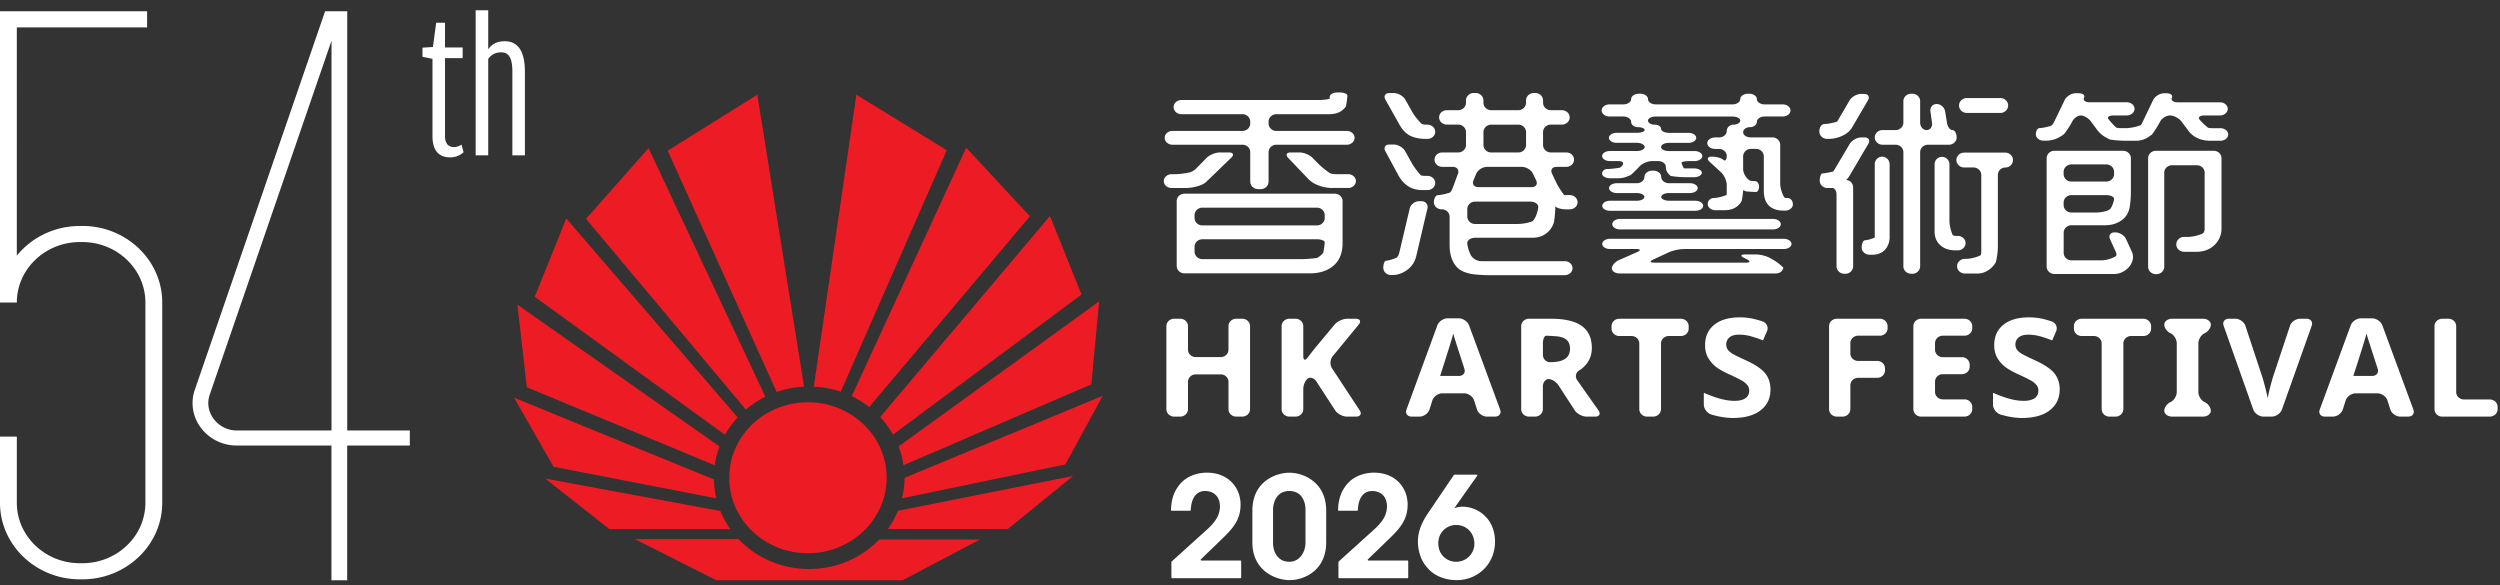 <svg width="235" height="55" viewBox="0 0 235 55" fill="none" xmlns="http://www.w3.org/2000/svg"><rect x="0" y="0" width="235" height="55" fill="#333333" stroke="none"/><g clip-path="url(#clip0_939_118066)"><path d="M75.95 37.817c4.087 0 7.396 3.18 7.396 7.087 0 3.907-3.309 7.101-7.396 7.101-4.088 0-7.4-3.174-7.4-7.1 0-3.927 3.306-7.088 7.4-7.088zm.1 15.67c-2.632 0-4.987-1.081-6.629-2.815l-9.734.006 7.643 3.864h17.515l7.26-3.823h-9.462c-1.633 1.697-3.974 2.768-6.594 2.768zm7.418-3.76l11.257.01 6.147-4.994-16.465 3.27a9.036 9.036 0 01-.942 1.714h.003zm-15.754-1.695l-16.462-3.049 6.028 4.755h11.362a9.335 9.335 0 01-.928-1.706zm-.386-1.19a8.09 8.09 0 01-.211-1.769l-18.798-7.692 3.718 6.493 15.29 2.967zm-.148-3.11a8.067 8.067 0 01.46-1.763L48.638 28.642l.882 7.758 17.662 7.332h-.002zm16.763-2.877l17.717-13.169-2.962-7.384-15.96 18.9a9.068 9.068 0 011.205 1.65v.003zM69.34 39.242l-16.11-18.706-2.964 7.36L68.15 40.87a8.759 8.759 0 011.189-1.626v-.003zm2.603-1.951l-10.98-23.368-5.875 6.646 15.023 17.93a8.797 8.797 0 011.829-1.205l.003-.003zm9.765.967L96.81 20.33l-5.988-6.442L80.063 37.24a9.302 9.302 0 011.644 1.022v-.003zm-6.127-1.907L71.185 8.904l-8.423 5.259 10.243 22.684a8.692 8.692 0 012.575-.496zm13.41-22.23l-8.492-5.217-4.002 27.447c.893.038 1.74.196 2.535.463l9.962-22.692h-.003zm-4.21 32.723l15.361-3.19 3.507-6.44-18.621 7.701c0 .747-.105 1.368-.248 1.93zm.145-3.112l17.659-7.605.734-7.8-18.854 13.64a7.82 7.82 0 01.458 1.765h.003z" fill="#ED1C24"/><path d="M43.381 13.599l.197.71a1.85 1.85 0 01-1.266.483c-1.07 0-1.659-.649-1.659-2.008V5.528l-.938-.188V4.48l.98-.062L41 2.138h.831V4.46h1.658v1.002h-1.658v7.32c0 .67.284 1.045.85 1.045.262 0 .481-.103.7-.228zm4.063-9.725c-.655 0-1.178.229-1.508.71h-.043V.967h-1.18v13.635h1.18V5.547c.196-.314.612-.627 1.2-.627.7 0 1.07.46 1.07 1.82v7.864h1.178V6.74c0-2.027-.72-2.864-1.9-2.864l.002-.002zM7.737 21.242h-.225c-2.41 0-4.555 1.092-5.931 2.787V2.577h12.246V1.062H0V28.435h1.582c0-3.133 2.66-5.681 5.93-5.681h.226c3.27 0 5.93 2.548 5.93 5.681v18.826c0 3.133-2.66 5.681-5.93 5.681h-.225c-3.272 0-5.931-2.547-5.931-5.681v-6.22H0v6.22c0 3.967 3.37 7.196 7.513 7.196h.225c4.141 0 7.512-3.229 7.512-7.196V28.435c0-3.967-3.37-7.196-7.512-7.196v.003zm24.899 19.223h5.886v1.417h-5.886v12.662h-1.48V41.882h-8.875c-1.328 0-2.549-.586-3.345-1.605a3.826 3.826 0 01-.66-3.528L30.56 1.059h1.56l.52.003v39.4l-.003.003zm-1.48-36.619L19.689 37.171c-.236.768-.08 1.6.435 2.256a2.718 2.718 0 002.162 1.038h8.876V3.846h-.003zM115.064 50.465c1.135-1.09 1.539-1.894 1.55-3.024 0-1.605-1.146-3.011-3.169-3.011-.691 0-1.943.21-2.7 1.302-.517.703-.645 1.477-.674 2.207 0 .036.029.068.069.068h1.729c.037 0 .066-.027.066-.062.028-.973.423-1.79 1.342-1.79.797 0 1.397.498 1.397 1.46-.014 1.117-.782 1.788-1.747 2.643-.933.847-1.863 1.684-2.796 2.531a.06.06 0 00-.02.047v1.447c0 .035.031.065.068.065h6.424c.037 0 .068-.03.068-.065v-1.529a.068.068 0 00-.068-.065h-3.673a.064.064 0 01-.048-.11c.731-.71 1.462-1.41 2.182-2.111v-.003zm9.598-2.482v2.997c0 2.657-2.086 3.55-3.431 3.55-1.346 0-3.508-.893-3.508-3.55v-2.97c0-2.812 2.282-3.575 3.482-3.575 1.357 0 3.457.921 3.457 3.55v-.002zm-1.943-.055c0-.553-.208-1.773-1.539-1.773-1.081 0-1.514.934-1.514 1.787v3.09c0 .88.47 1.774 1.525 1.774s1.525-1.025 1.525-1.774v-3.104h.003zm8.047 2.537c1.135-1.09 1.539-1.894 1.553-3.024 0-1.605-1.146-3.011-3.168-3.011-.692 0-1.943.21-2.7 1.302-.518.703-.646 1.477-.674 2.207 0 .036.028.068.068.068h1.73a.063.063 0 00.065-.062c.028-.973.424-1.79 1.343-1.79.796 0 1.394.498 1.394 1.46-.015 1.117-.783 1.788-1.747 2.643-.933.847-1.863 1.684-2.796 2.531-.015.011-.02.03-.02.047v1.447c0 .035.031.065.068.065h6.423c.037 0 .069-.03.069-.065v-1.529c0-.035-.032-.065-.069-.065h-3.672a.065.065 0 01-.049-.11c.732-.71 1.463-1.41 2.182-2.111v-.003zm9.766.45c0 2.103-1.616 3.616-3.598 3.616-1.187 0-2.231-.46-2.842-1.262-.586-.67-.808-1.616-.808-2.354 0-1.025.418-1.853.873-2.564l2.509-3.703a.067.067 0 01.057-.03h2.08c.054 0 .085.057.056.1l-1.741 2.464c-.13.196-.273.381-.418.591.106-.052.47-.144.768-.144 1.474 0 3.064 1.144 3.064 3.286zm-1.943.169c0-.973-.731-1.736-1.707-1.736-.862 0-1.681.657-1.681 1.722v.014c0 1.038.782 1.722 1.67 1.722a1.7 1.7 0 001.721-1.722h-.003zM117.505 38.462c0 .384-.327.698-.728.698h-.572c-.401 0-.728-.314-.728-.698V35.89c0-.384-.327-.698-.728-.698h-2.35c-.401 0-.728.314-.728.698v2.572c0 .384-.327.698-.728.698h-.575c-.401 0-.728-.314-.728-.698v-7.804c0-.384.327-.697.728-.697h.575c.401 0 .728.313.728.697v2.21c0 .384.327.697.728.697h2.35c.401 0 .728-.313.728-.697v-2.21c0-.384.327-.697.728-.697h.572c.401 0 .728.313.728.697v7.804zM127.812 38.571c.213.324.06.591-.341.591h-.854c-.401 0-.902-.267-1.115-.594l-1.749-2.692c-.214-.327-.578-.46-.814-.297-.236.164-.43.61-.43.995v1.888c0 .384-.327.698-.728.698h-.58c-.401 0-.728-.314-.728-.698v-7.804c0-.384.327-.697.728-.697h.58c.401 0 .728.313.728.697v2.812c0 .384.18.455.399.158.219-.297.603-.787.853-1.087l1.696-2.035c.25-.3.782-.545 1.183-.545h.802c.401 0 .526.248.279.547l-2.447 2.976c-.247.302-.275.814-.062 1.139l2.597 3.948h.003zM139.782 39.162c-.401 0-.825-.3-.942-.667l-.273-.853c-.117-.368-.541-.668-.942-.668h-2.042c-.401 0-.825.3-.942.668l-.27.85c-.117.368-.54.668-.942.668h-.736c-.401 0-.62-.297-.487-.66l2.905-7.92c.133-.363.569-.66.97-.66h1.035c.401 0 .839.297.973.66l2.922 7.92c.133.363-.086.66-.487.66h-.74l-.002.002zm-2.643-3.825c.401 0 .631-.3.515-.668 0 0-.788-2.439-.868-2.7a6.594 6.594 0 01-.173-.619c-.145.543-.558 1.87-1.241 3.987h1.77-.003zM145.573 35.63c-.298 0-.543.314-.543.698v2.134c0 .384-.327.698-.728.698h-.581c-.401 0-.728-.314-.728-.698v-7.804c0-.384.327-.697.728-.697h2.074c1.309 0 2.273.229 2.899.684.626.452.939 1.141.939 2.073 0 .542-.154 1.025-.467 1.444-.31.425-.691.638-.691.638a.632.632 0 00-.222.932l2.008 2.85c.225.319.08.58-.321.58h-.799c-.402 0-.902-.267-1.116-.594l-1.524-2.343c-.214-.327-.629-.594-.928-.594zm-.54-2.283c0 .385.296.698.66.698.645 0 1.118-.104 1.425-.31.307-.202.464-.53.464-.968 0-.439-.16-.744-.47-.929-.315-.185-.731-.22-.731-.22-.401-.033-.865-.06-1.035-.06-.171 0-.31.313-.31.697v1.09l-.003.002zM156.131 38.462c0 .384-.327.698-.729.698h-.58c-.401 0-.728-.314-.728-.698v-6.18c0-.384-.327-.697-.728-.697h-1.152c-.402 0-.729-.314-.729-.698v-.226c0-.384.327-.698.729-.698h5.794c.401 0 .728.314.728.698v.226c0 .384-.327.698-.728.698h-1.143c-.401 0-.729.313-.729.697v6.18h-.005zM166.425 36.61c0 .83-.31 1.481-.933 1.964-.626.477-1.496.716-2.609.716-1.027 0-2.034-.33-2.034-.33-.378-.125-.691-.539-.691-.923v-1.114c.652.28 1.198.474 1.647.588.45.112.862.169 1.235.169.444 0 .788-.082 1.03-.245.236-.164.355-.406.355-.73a.737.737 0 00-.159-.48 1.657 1.657 0 00-.461-.409c-.205-.125-.617-.335-1.24-.621-.592-.267-1.03-.52-1.326-.76a2.932 2.932 0 01-.702-.853c-.174-.324-.259-.7-.259-1.134 0-.812.284-1.455.862-1.918.574-.463 1.374-.698 2.389-.698.498 0 .973.055 1.428.17.452.114.745.223.745.223a.674.674 0 01.399.9l-.379.871a10.6 10.6 0 00-1.271-.422 4.327 4.327 0 00-.987-.118c-.384 0-.68.085-.894.257a.853.853 0 00-.304.675c0 .172.043.32.125.447.083.131.216.256.393.374.182.117.611.335 1.291.643.902.408 1.517.82 1.852 1.24.33.41.498.918.498 1.52M173.932 38.462c0 .384-.327.698-.728.698h-.543c-.401 0-.728-.314-.728-.698v-7.804c0-.384.327-.697.728-.697h4.045c.401 0 .728.313.728.697v.199c0 .384-.327.698-.728.698h-2.042c-.402 0-.729.313-.729.697v.978c0 .385.327.698.729.698h1.797c.401 0 .729.313.729.698v.193c0 .384-.328.697-.729.697h-1.797c-.402 0-.729.314-.729.698v2.242l-.003.006zM185.39 38.462c0 .384-.327.698-.728.698h-4.076c-.401 0-.729-.314-.729-.698v-7.804c0-.384.328-.697.729-.697h4.076c.401 0 .728.313.728.697v.199c0 .384-.327.698-.728.698h-2.04c-.401 0-.728.313-.728.697v.624c0 .384.327.698.728.698h1.798c.401 0 .729.313.729.697v.205c0 .384-.328.697-.729.697h-1.798c-.401 0-.728.313-.728.698v.972c0 .385.327.698.728.698h2.04c.401 0 .728.313.728.698v.223zM193.609 36.61c0 .83-.316 1.481-.939 1.964-.62.477-1.494.716-2.609.716-1.021 0-2.028-.33-2.028-.33-.378-.125-.691-.539-.691-.923v-1.114c.648.28 1.197.474 1.647.588a5.14 5.14 0 001.232.169c.449 0 .788-.082 1.029-.245.239-.164.356-.406.356-.73a.762.762 0 00-.154-.48 1.776 1.776 0 00-.463-.409c-.205-.125-.623-.335-1.246-.621-.589-.267-1.027-.52-1.323-.76a2.962 2.962 0 01-.706-.853c-.17-.324-.258-.7-.258-1.134 0-.812.287-1.455.862-1.918.574-.463 1.373-.698 2.392-.698.498 0 .978.055 1.431.17.452.114.739.223.739.223a.68.68 0 01.401.902l-.375.872a10.624 10.624 0 00-1.272-.423 4.33 4.33 0 00-.995-.117c-.381 0-.68.085-.882.256a.837.837 0 00-.31.676c0 .172.043.319.128.447.08.13.216.256.395.373.185.117.615.335 1.292.643.899.41 1.516.82 1.849 1.24.33.412.5.918.5 1.52M199.591 38.462c0 .384-.327.698-.728.698h-.578c-.401 0-.728-.314-.728-.698v-6.18c0-.384-.327-.697-.728-.697h-1.153c-.401 0-.728-.314-.728-.698v-.226c0-.384.327-.698.728-.698h5.801c.401 0 .728.314.728.698v.226c0 .384-.327.698-.728.698h-1.152c-.401 0-.729.313-.729.697v6.18h-.005zM207.818 38.61c0 .302-.327.55-.728.55h-2.918c-.402 0-.729-.248-.729-.55 0-.303.265-.668.586-.813.322-.144.586-.572.586-.956v-4.559c0-.384-.264-.815-.586-.956-.321-.142-.586-.507-.586-.812 0-.305.327-.553.729-.553h2.918c.401 0 .728.248.728.553 0 .305-.264.67-.586.812-.321.141-.586.572-.586.956v4.559c0 .384.265.815.586.956.322.142.586.507.586.812zM215.257 30.625c.122-.365.549-.664.95-.664h.598c.401 0 .623.297.495.662l-2.8 7.877c-.128.365-.563.662-.964.662h-.762c-.401 0-.834-.297-.965-.662l-2.787-7.877c-.128-.365.093-.662.495-.662h.6c.401 0 .828.3.95.664l1.59 4.81c.1.324.202.7.313 1.128.102.43.174.73.196.896.051-.384.214-1.06.495-2.027l1.599-4.81-.003.003zM225.634 39.162c-.401 0-.825-.3-.942-.667l-.273-.853c-.116-.368-.54-.668-.941-.668h-2.043c-.401 0-.825.3-.941.668l-.27.85c-.117.368-.541.668-.942.668h-.74c-.401 0-.62-.297-.486-.66l2.91-7.92c.134-.363.569-.66.97-.66h1.03c.401 0 .839.297.973.66l2.918 7.92c.134.363-.085.66-.486.66h-.734l-.003.002zm-2.645-3.825c.401 0 .631-.3.514-.668 0 0-.788-2.439-.87-2.7a7.507 7.507 0 01-.176-.619c-.145.543-.558 1.87-1.244 3.987h1.778-.002zM229.571 39.163c-.401 0-.728-.314-.728-.698V30.66c0-.384.327-.698.728-.698h.583c.401 0 .728.314.728.698v6.194c0 .384.328.697.729.697h2.438c.401 0 .728.313.728.698v.212c0 .384-.327.698-.728.698h-4.481l.003.003zM113.38 17.1c-.208.202-.535.335-.905.433-.384.101-.779.14-1.109.14h-1.235c-.404 0-.734-.292-.734-.65 0-.356.33-.648.734-.648h.325c.401 0 1.047-.084 1.433-.188 0 0 .256-.07.504-.302l1.035-1.052c.276-.275.834-.502 1.235-.502h.859c.401 0 .501.221.216.494L113.38 17.1zm6.594-3.496c-.398 0-.728.316-.728.7v2.769c0 .384-.33.703-.729.703h-.264c-.401 0-.731-.316-.731-.703v-2.769c0-.384-.324-.7-.728-.7h-6.583c-.401 0-.731-.291-.731-.648 0-.357.33-.649.731-.649h6.583c.404 0 .728-.313.728-.698v-.177c0-.384-.324-.697-.728-.697h-5.744c-.404 0-.728-.3-.728-.668 0-.368.324-.665.728-.665h12.864c.404 0 .887-.054 1.078-.122v-.177c0-.227.33-.412.731-.412h.199c.404 0 .731.13.731.294 0 .164-.057.608-.128.984 0 0-.014.098-.281.333-.308.296-.78.433-1.312.433h-4.958c-.398 0-.728.316-.728.697v.177c0 .385.33.698.728.698h6.625c.401 0 .731.292.731.649 0 .357-.33.648-.731.648h-6.625zm5.513 11.243c-.555.55-1.357.847-2.341.847h-11.811c-.399 0-.726-.316-.726-.7v-6.09c0-.387.33-.698.726-.698h14.138c.401 0 .728.31.728.698v3.959c0 .842-.245 1.515-.717 1.984h.003zm-.964-4.63c0-.384-.33-.697-.731-.697h-10.77c-.402 0-.732.313-.732.697v.275c0 .384.33.698.732.698h10.77c.401 0 .731-.314.731-.698v-.275zm0 2.567c0-.16-.33-.292-.731-.292h-10.77c-.402 0-.732.311-.732.695v.472c0 .381.33.7.732.7h9.293c.401 0 1.053-.052 1.451-.106 0 0 .099-.014.364-.232.245-.215.256-.256.256-.256.071-.379.137-.82.137-.981zm.716-5.112c-.426 0-.881-.079-1.271-.237a2.478 2.478 0 01-.987-.61l-1.889-1.981c-.267-.286-.162-.515.239-.515h.822c.401 0 .953.226 1.226.51l.521.53c.276.281.771.69 1.103.9 0 0 .157.103.586.103h1.135c.401 0 .731.292.731.649 0 .357-.33.648-.731.648h-1.485v.003zM133.967 13.053c-.532 0-.984-.1-1.374-.275-.432-.218-.779-.572-1.066-1.103l-1.298-2.308c-.19-.34-.017-.619.382-.619h.409c.401 0 .888.278 1.078.616l.66 1.172c.191.335.583.83.874 1.098 0 0 .088.084.52.084h.032c.401 0 .728.303.728.67 0 .369-.33.668-.728.668h-.217v-.002zm-.205 4.818c-.514 0-.944-.098-1.314-.316-.432-.254-.756-.627-1.024-1.12l-1.206-2.232c-.182-.337-.006-.618.393-.618H131c.401 0 .885.275 1.076.613l.642 1.147c.191.34.567.847.84 1.128 0 0 .057.06.449.06h.174c.401 0 .728.302.728.668 0 .365-.33.667-.728.667h-.421l.002.003zm-.637 6.21a2.225 2.225 0 01-.779 1.237c-.41.316-.902.534-1.437.534h-.153c-.401 0-.726-.305-.726-.673 0-.368.12-.668.262-.668.151 0 .575-.117.944-.27 0 0 .211-.081.308-.536l.97-4.112c.088-.376.489-.681.887-.681h.208c.401 0 .654.305.569.681l-1.053 4.49v-.002zm14.138-4.4c-.247 0-.822-.042-1.066-.281v.049c0 .384-.054 1.008-.114 1.39 0 0-.051.313-.339.705-.367.471-.901.806-1.721.806h-5.371c-.398 0-.728.218-.728.491 0 .272.145.771.319 1.12 0 0 .299.591 1.038.591h7.803c.404 0 .734.294.734.657 0 .362-.33.657-.734.657h-7.177c-.398 0-1.05-.041-1.451-.09 0 0-.816-.107-1.308-.48-.595-.49-.885-1.278-.885-2.259v-2.662c0-.387-.327-.698-.731-.698h-.02c-.398 0-.728-.302-.728-.667 0-.365.179-.67.401-.67.222 0 .711-.104 1.089-.232 0 0 .131-.044.273-.42l.498-1.346c.137-.362-.085-.656-.486-.656h-.982c-.406 0-.731-.306-.731-.679 0-.373.325-.676.731-.676h1.494c.404 0 .731-.316.731-.697v-1.218c0-.387-.327-.703-.731-.703h-1.064c-.401 0-.731-.303-.731-.679 0-.376.33-.675.731-.675h1.064c.404 0 .731-.316.731-.698v-.215c0-.387.327-.703.728-.703h.179c.407 0 .734.316.734.703v.215c0 .382.33.698.731.698h2.541c.404 0 .731-.316.731-.698v-.215c0-.387.327-.703.728-.703h.139c.404 0 .734.316.734.703v.215c0 .382.33.698.729.698h1.044c.401 0 .731.305.731.675 0 .37-.33.679-.731.679h-1.044c-.399 0-.729.316-.729.703v1.218c0 .381.33.697.729.697h1.456c.404 0 .728.303.728.676 0 .373-.324.679-.728.679h-.919c-.398 0-.594.283-.426.634l.418.872c.17.35.5.867.734 1.148h.526c.398 0 .728.3.728.67 0 .37-.33.667-.728.667h-.299l-.003.003zm-2.665-.238c0-.27-.33-.49-.731-.49h-5.212c-.398 0-.728.31-.728.695v.705c0 .384.33.7.728.7h4.02c.404 0 .998-.106 1.325-.234.33-.13.598-1.106.598-1.376zm-.501-3.117c-.165-.354-.628-.638-1.03-.638h-3.299c-.402 0-.854.292-1.005.649l-.256.61c-.148.357.057.646.458.646h5.007c.404 0 .595-.286.427-.635l-.302-.632zm-.648-3.907c0-.387-.328-.703-.731-.703h-2.541c-.401 0-.731.316-.731.703v1.218c0 .381.33.697.731.697h2.541c.403 0 .731-.316.731-.697v-1.218zM167.625 19.795c-.575 0-1.027-.158-1.334-.453-.33-.316-.493-.787-.493-1.452v-3.194c0-.384-.327-.7-.728-.7h-.489a.714.714 0 00-.725.7v1.2c0 .38.275.86.617 1.07 0 0 .097.06.489.06.213 0 .39.23.39.51s-.131.51-.29.51c-.16 0-.584-.025-.945-.055l-.261-.12c0 .142-.055.567-.117.943 0 0-.029.193-.339.49-.287.273-.694.453-1.251.453h-.894c-.401 0-.728-.257-.728-.573 0-.316.251-.57.558-.57.307 0 .847-.13 1.217-.288 0 0 .012-.006.012-.338v-.6c0-.384-.234-.918-.527-1.185l-1.081-.994c-.29-.267-.196-.485.202-.485h.02c.401 0 .879.133 1.059.297.179.163.327-.003.327-.365 0-.363-.327-.657-.734-.657h-.362c-.401 0-.731-.242-.731-.54 0-.297.33-.54.731-.54h.362c.407 0 .734-.269.734-.599 0-.33.284-.602.634-.602.35 0 .637-.171.637-.384 0-.212-.33-.381-.728-.381h-7.22c-.401 0-.725.171-.725.381s.273.384.614.384c.342 0 .615.172.615.384 0 .213.327.385.728.385h1.846c.401 0 .728.21.728.471 0 .262-.324.472-.728.472h-1.846c-.401 0-.728.171-.728.39 0 .217.327.378.728.378h2.415c.404 0 .734.21.734.471 0 .262-.33.474-.734.474h-.483c-.404 0-.734.068-.734.147 0 .08.099.328.224.54h.953c.399 0 .729.185.729.411 0 .227-.33.415-.729.415h-.882c-.401 0-.995-.058-1.322-.117l-.188-.178a1.014 1.014 0 01-.265-.689c0-.292-.327-.531-.728-.531h-.552c-.398 0-.927.215-1.172.482-.242.264-.626.64-.847.834l-.248.098c-.267.12-.575.199-.862.199h-.853c-.401 0-.726-.196-.726-.436s.211-.43.473-.43c.261 0 .796-.058 1.189-.126 0 0 .079-.014.204-.169.231-.248.083-.452-.315-.452h-.822c-.402 0-.726-.213-.726-.475 0-.261.324-.47.726-.47h2.543c.398 0 .728-.172.728-.38 0-.207-.33-.39-.728-.39h-1.906c-.401 0-.728-.212-.728-.47 0-.26.327-.472.728-.472h1.906c.398 0 .728-.12.728-.264 0-.145-.285-.267-.637-.267-.353 0-.635-.224-.635-.499s-.33-.504-.731-.504h-1.311c-.398 0-.728-.256-.728-.567 0-.31.33-.572.728-.572h1.311c.401 0 .731-.226.731-.499 0-.272.33-.501.726-.501h.128c.401 0 .731.223.731.501s.324.499.725.499h7.22c.401 0 .728-.226.728-.499 0-.272.33-.501.728-.501h.1c.401 0 .731.223.731.501s.33.499.728.499h1.704c.401 0 .729.256.729.572 0 .316-.328.567-.729.567h-1.704c-.401 0-.728.229-.728.504s-.293.499-.648.499c-.356 0-.64.215-.64.482s.324.482.725.482h2.031c.398 0 .728.31.728.7v3.657c0 .382.177.962.39 1.284 0 0 .04.06.327.06.259 0 .475.264.475.59 0 .328-.33.59-.731.59h-.173l-.003-.003zm-16.283.021c-.401 0-.728-.212-.728-.47 0-.26.33-.475.728-.475h2.503c.401 0 .731-.164.731-.362 0-.2-.33-.363-.731-.363h-1.866c-.401 0-.728-.207-.728-.463s.327-.46.728-.46h1.866c.401 0 .731-.268.731-.592 0-.324.33-.588.728-.588h.12c.401 0 .731.264.731.588 0 .324.33.591.731.591h1.966c.401 0 .731.205.731.46 0 .257-.33.464-.731.464h-1.966c-.401 0-.731.164-.731.363 0 .198.33.362.731.362h2.478c.401 0 .731.215.731.474s-.33.471-.731.471h-8.022zm6.915 3.595c-.398 0-1.021.136-1.388.305l-1.454.673c-.361.169-.33.302.071.302h8.637c.401 0 .438-.144.08-.321l-.262-.131c-.356-.175-.319-.319.079-.319h1.07c.401 0 1.013.163 1.351.362l.248.145c.341.196.771.537.953.75l-.083.195c-.082.177-.33.335-.657.335h-14.661c-.399 0-.726-.215-.726-.48 0-.263.299-.612.66-.776l1.713-.752c.364-.16.333-.291-.066-.291h-2.483c-.401 0-.728-.216-.728-.48s.33-.48.728-.48h16.334c.398 0 .728.216.728.48s-.33.48-.728.48h-9.416v.002zm-5.974-1.845c-.398 0-.728-.224-.728-.493 0-.27.33-.494.728-.494h14.383c.401 0 .728.224.728.494s-.33.493-.728.493h-14.383zM174.074 12.013c-.205.354-.595.626-1.007.803-.367.156-.78.237-1.13.237h-.196c-.398 0-.725-.313-.725-.697 0-.384.21-.695.469-.695s.785-.098 1.169-.218c0 0 .066-.019.185-.256l1.021-1.75c.197-.335.686-.61 1.087-.61h.265c.401 0 .571.275.372.61l-1.508 2.578-.002-.002zm-.248 4.558c-.082.12-.182.256-.287.357.361 0 .657.31.657.698v7.409c0 .38-.327.7-.731.7h-.103c-.398 0-.728-.32-.728-.7v-6.76c0-.385-.224-.657-.492-.603h-.358c-.401 0-.729-.31-.729-.69 0-.378.123-.683.268-.683.145 0 .586-.077.976-.17 0 0 .048-.013.193-.269l1.385-2.34c.197-.33.689-.605 1.09-.605h.284c.401 0 .566.272.373.604l-1.795 3.05-.003.002zm3.388 6.883c-.284.31-.697.49-1.209.49h-.276c-.401 0-.731-.305-.731-.678 0-.373.14-.678.307-.678.168 0 .586-.115.922-.257v-6.904c0-.384.316-.7.694-.7a.71.71 0 01.703.7v6.904c0 .434-.165.826-.41 1.123zm4.011-9.85c-.401 0-.731.316-.731.7v10.73c0 .382-.33.7-.728.7h-.12c-.401 0-.728-.318-.728-.7v-10.73c0-.384-.33-.7-.734-.7h-1.226c-.401 0-.728-.31-.728-.687 0-.376.33-.69.728-.69h1.226c.404 0 .734-.31.734-.697V9.508c0-.384.33-.697.728-.697h.12c.398 0 .728.31.728.697v2.022c0 .387.273.698.609.698.336 0 .56-.308.506-.69l-.151-1.07c-.054-.38.211-.693.586-.693.376 0 .734.311.797.69l.173 1.076c.057.379.291.687.51.687.219 0 .401.313.401.69 0 .375-.33.686-.731.686H181.225zm2.555 9.926c-.552 0-1.024-.158-1.354-.45-.367-.299-.575-.748-.575-1.32v-6.317a.7.7 0 01.697-.7c.384 0 .7.316.7.7v5.327c0 .384.139.981.313 1.33 0 0 .034.076.404.076h.071c.401 0 .728.305.728.676 0 .37-.327.681-.728.681h-.256v-.003zm4.728-7.784a.707.707 0 00-.709.7v6.798c0 .384-.088 1.003-.188 1.376 0 0-.056.207-.406.54-.35.335-.822.55-1.272.55h-1.24c-.401 0-.728-.308-.728-.686 0-.38.33-.69.728-.69h.099c.404 0 1.022-.15 1.372-.335 0 0 .076-.038.076-.354v-7.202c0-.381-.33-.7-.728-.7h-.882c-.398 0-.728-.316-.728-.698 0-.381.33-.7.728-.7h3.858c.401 0 .731.313.731.7a.706.706 0 01-.711.698v.003zm.256-5.829c0 .387-.328.7-.729.7h-3.157c-.399 0-.729-.31-.729-.7 0-.39.33-.7.729-.7h3.157c.401 0 .729.319.729.7zM207.772 13.23c-.39 0-.78-.057-1.13-.215a2.182 2.182 0 01-.961-.766l-.626-.83c-.233-.309-.717-.565-1.072-.565-.356 0-.783.273-.953.61a9.579 9.579 0 01-.734 1.172s-.006.006-.291.205c-.349.256-.779.39-1.211.39h-.993c-.404 0-1.053-.047-1.454-.112 0 0-.037-.008-.367-.186a2.596 2.596 0 01-.862-.743l-.566-.766c-.23-.316-.66-.57-.956-.57-.295 0-.657.265-.816.586a7.205 7.205 0 01-.74 1.14s-.079.097-.449.31a2.587 2.587 0 01-1.255.335h-.233c-.398 0-.731-.262-.731-.586 0-.324.148-.594.333-.594.185 0 .64-.087 1.024-.196 0 0 .205-.055.35-.373l1.004-2.077c.171-.348.634-.635 1.036-.635h.264c.404 0 .634.191.515.425-.114.232.114.426.515.426h3.504c.402 0 .729.277.729.615 0 .338-.327.622-.729.622h-1.231c-.399 0-.629.136-.512.316.119.171.446.534.728.804 0 0 .08.073.432.073h.521c.401 0 1.024-.13 1.394-.294 0 0 .034-.016.179-.33l.967-2.019c.168-.349.635-.635 1.033-.635h.205c.401 0 .637.19.523.425-.111.232.128.425.526.425h3.997c.401 0 .728.278.728.616 0 .338-.327.621-.728.621h-1.456c-.401 0-.621.156-.484.355.137.196.501.547.814.793 0 0 .065.048.398.048h.768c.401 0 .731.27.731.595 0 .324-.33.585-.731.585h-.953.006zm-7.57 11.774c-.33.43-.882.75-1.439.75h-5.65c-.401 0-.728-.32-.728-.7v-10.18c0-.385.324-.7.728-.7h6.46c.401 0 .731.313.731.7v3.3a9.74 9.74 0 01-.128 1.386s-.099.532-.483.924c-.433.436-1.073.69-1.807.69h-3.169c-.401 0-.731.315-.731.697v1.904c0 .385.33.698.731.698h2.831c.401 0 .998-.172 1.334-.39 0 0 .154-.098-.011-.436l-.529-1.166c-.16-.351.037-.638.435-.638h.059c.402 0 .862.287 1.016.638l.535 1.166c.225.494.099.968-.185 1.357zm-1.479-8.853c0-.384-.33-.697-.729-.697h-3.282c-.401 0-.731.313-.731.697v.216c0 .384.33.7.731.7h3.282c.399 0 .729-.313.729-.7v-.216zm0 2.535c0-.189-.33-.344-.729-.344h-3.282c-.401 0-.731.316-.731.7v.235c0 .387.33.7.731.7h2.358c.401 0 .939-.117 1.192-.259.253-.142.461-.842.461-1.032zm9.339 4.433c-.393.349-.945.547-1.542.547h-1.22c-.399 0-.729-.31-.729-.697 0-.387.33-.698.729-.698h.364c.401 0 1.024-.144 1.382-.319 0 0 .191-.095.191-.465v-5.26c0-.383-.327-.694-.728-.694h-2.336c-.401 0-.734.31-.734.695v8.844c0 .385-.324.7-.728.7h-.057c-.401 0-.731-.315-.731-.7V14.873c0-.384.33-.7.731-.7h5.433c.404 0 .734.313.734.7v6.633c0 .648-.29 1.22-.759 1.613z" fill="#fff"/></g><defs><clipPath id="clip0_939_118066"><path fill="#fff" transform="translate(0 .966)" d="M0 0h234.782v53.578H0z"/></clipPath></defs></svg>